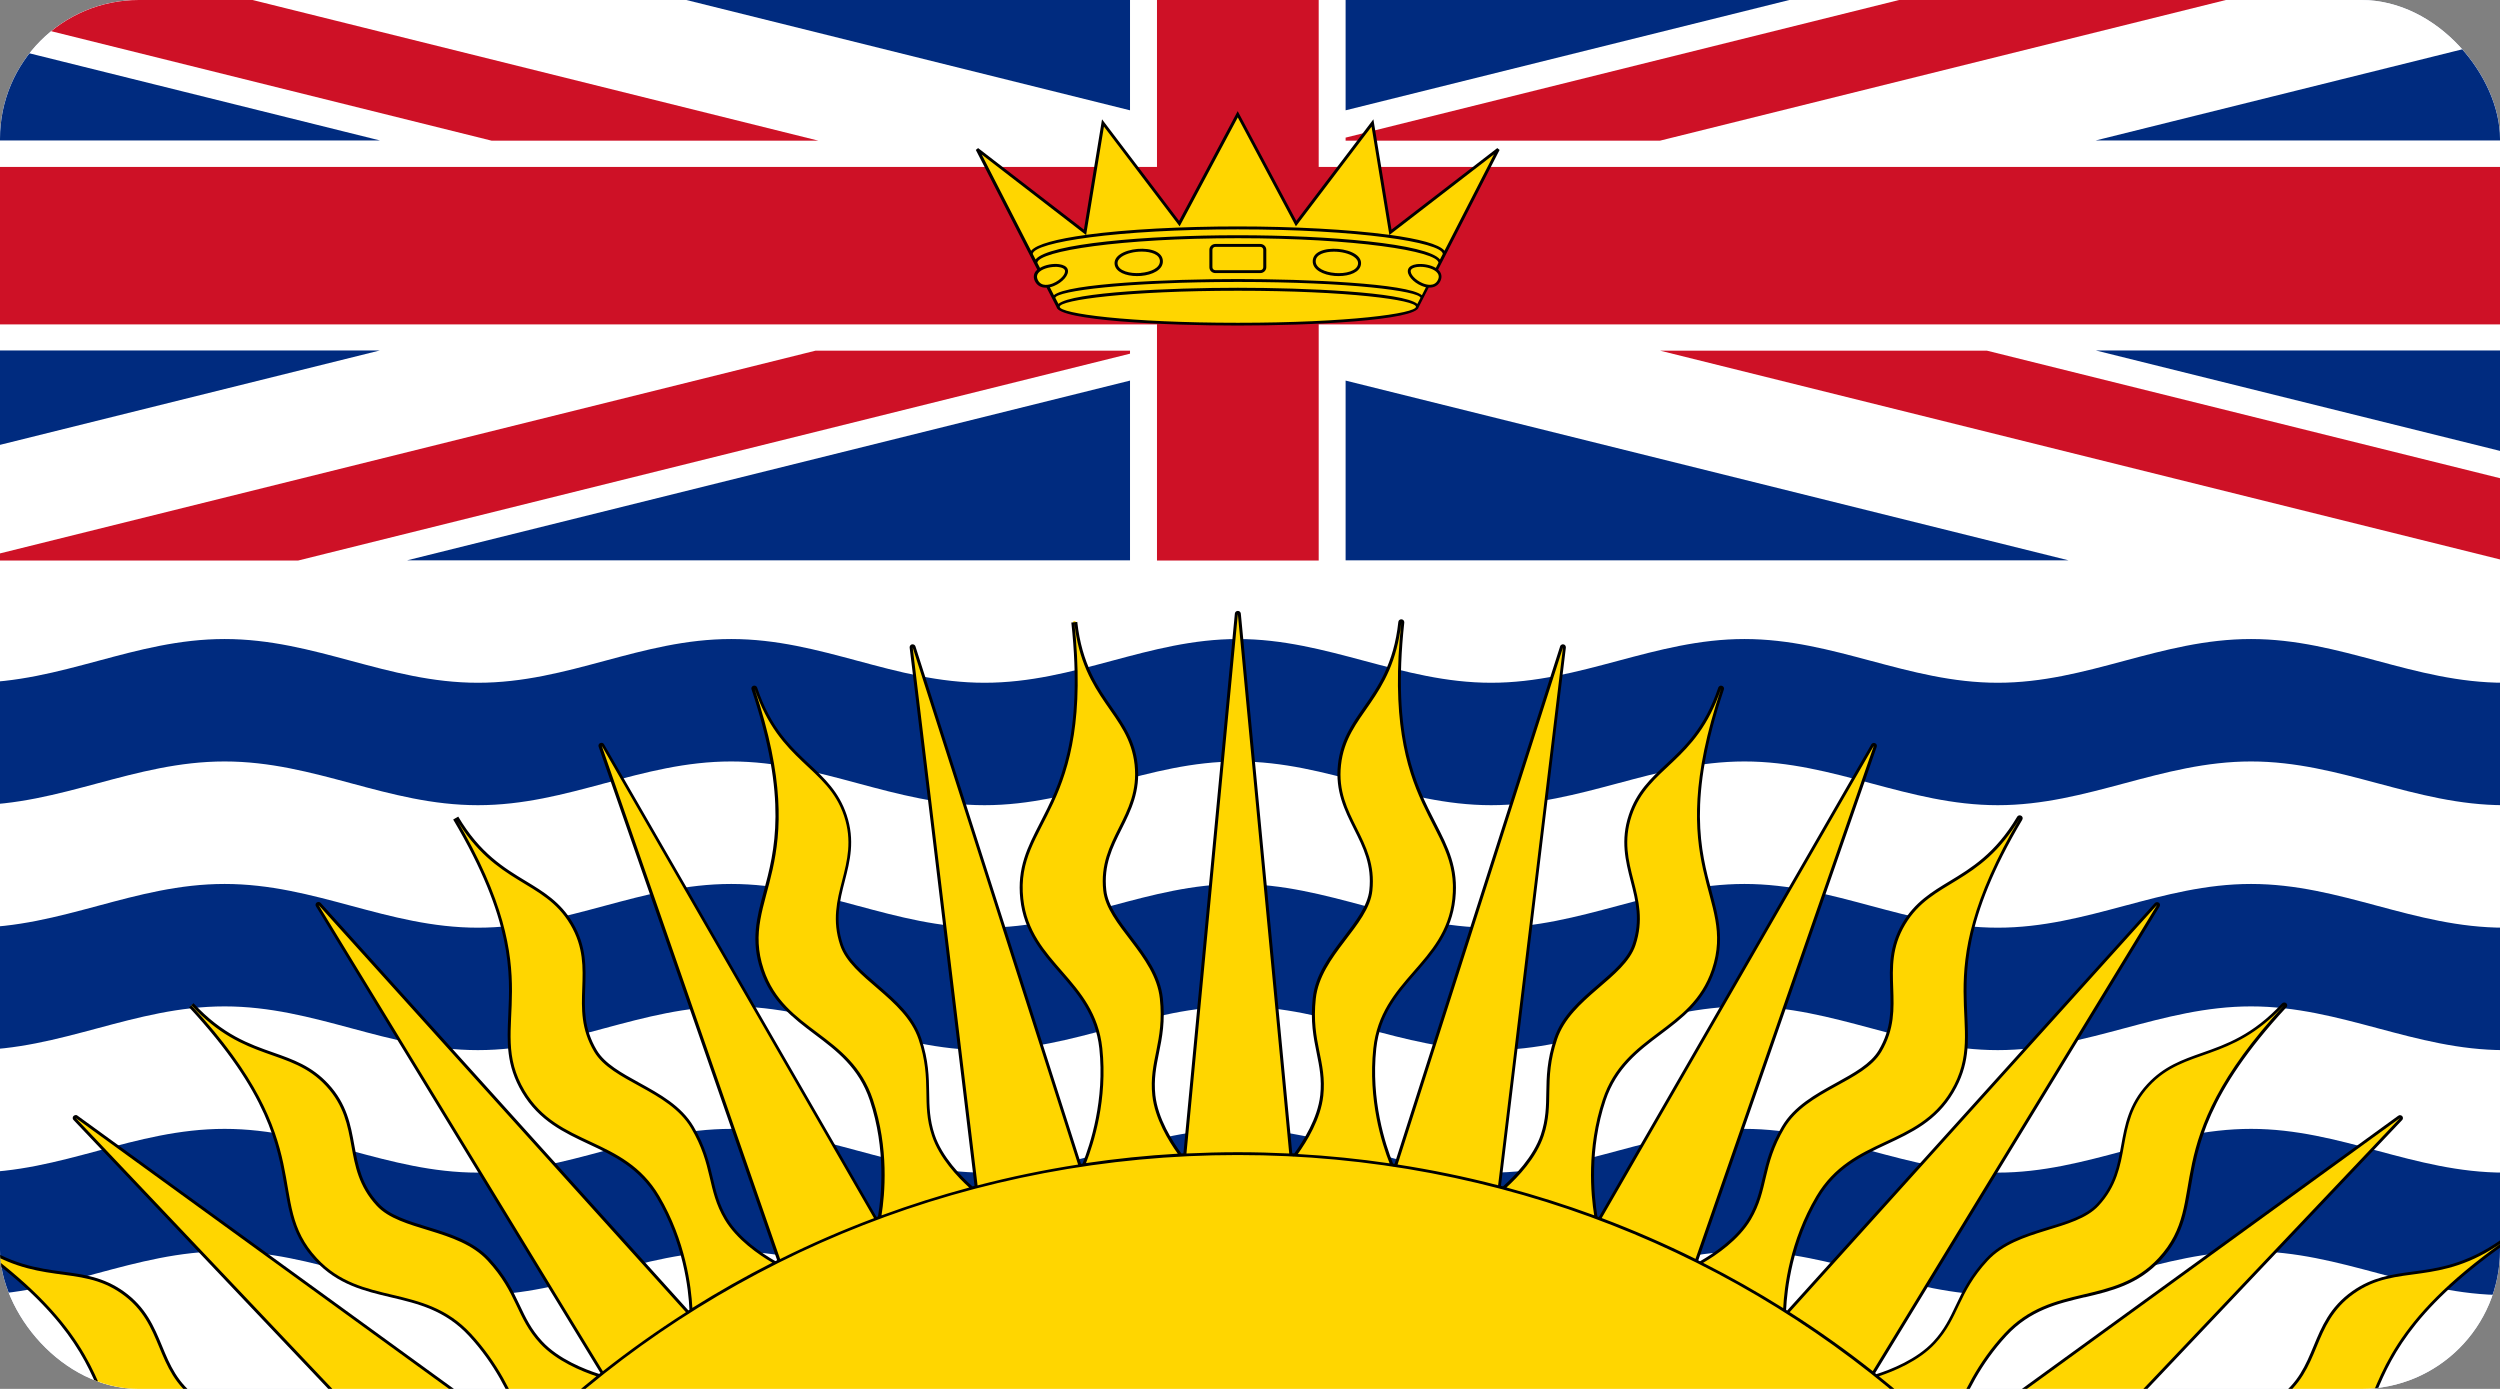 <svg width="144" height="80" viewBox="0 0 144 80" fill="none" xmlns="http://www.w3.org/2000/svg">
<rect x="0" y="0" width="144" height="80" fill="#808080" stroke="none"/>
<g clip-path="url(#clip0_10353_71075)">
<rect width="144" height="80" rx="8" fill="#E8EFFF"/>
<g clip-path="url(#clip1_10353_71075)">
<path d="M144.252 -4H-1.653V81.65H144.252V-4Z" fill="white"/>
<path d="M65.089 6.354V-4H23.444L65.089 6.354Z" fill="#002B7F"/>
<path d="M119.152 -4H77.507V6.354L119.152 -4Z" fill="#002B7F"/>
<path d="M120.713 8.09H144.252V2.238L120.713 8.09Z" fill="#002B7F"/>
<path d="M120.713 20.185L144.252 26.034V20.185H120.713Z" fill="#002B7F"/>
<path d="M77.507 21.922V32.276H119.152L77.507 21.922Z" fill="#002B7F"/>
<path d="M23.444 32.276H65.089V21.922L23.444 32.276Z" fill="#002B7F"/>
<path d="M-1.653 26.034L21.886 20.185H-1.653V26.034Z" fill="#002B7F"/>
<path d="M-1.653 8.09H21.886L-1.653 2.238V8.09Z" fill="#002B7F"/>
<path d="M75.957 -3.988H66.642V9.617H-1.653V18.686H66.642V32.287H75.957V18.686H144.252V9.617H75.957V-3.988Z" fill="#CE1126"/>
<path d="M-1.653 32.287H17.17L65.089 20.372V20.197H46.982L-1.653 32.287Z" fill="#CE1126"/>
<path d="M47.138 8.102L-1.54 -4H-1.653V0.653L28.315 8.102H47.138Z" fill="#CE1126"/>
<path d="M125.472 -4L77.507 7.927V8.102H95.617L144.252 -3.988L144.252 -4H125.472Z" fill="#CE1126"/>
<path d="M95.617 20.197L144.252 32.287V27.607L114.44 20.197H95.617Z" fill="#CE1126"/>
<path d="M71.3 6.58L74.664 12.876L79.06 7.082L80.096 13.379L86.303 8.593L82.752 15.512C82.752 15.512 83.036 15.769 82.907 16.139C82.779 16.509 82.249 16.494 82.249 16.494L81.65 17.658C81.65 18.215 77.016 18.666 71.303 18.666C65.591 18.666 60.957 18.215 60.957 17.658L60.358 16.494C60.358 16.494 59.867 16.529 59.703 16.163C59.544 15.797 59.863 15.532 59.863 15.532L56.3 8.589L62.507 13.375L63.543 7.078L67.939 12.872L71.303 6.576L71.3 6.58Z" fill="#FFD600"/>
<path d="M72.592 14.052H70.007C69.816 14.052 69.66 14.204 69.66 14.387V15.395C69.66 15.582 69.816 15.73 70.007 15.73H72.592C72.783 15.73 72.939 15.578 72.939 15.395V14.387C72.939 14.2 72.783 14.052 72.592 14.052ZM72.764 15.395C72.764 15.489 72.686 15.563 72.592 15.563H70.007C69.913 15.563 69.835 15.489 69.835 15.395V14.387C69.835 14.293 69.913 14.219 70.007 14.219H72.592C72.686 14.219 72.764 14.293 72.764 14.387V15.395Z" fill="black"/>
<path d="M78.087 14.652C77.584 14.305 76.584 14.22 76.031 14.477C75.77 14.597 75.626 14.784 75.614 15.018C75.583 15.547 76.225 15.839 76.876 15.894C76.95 15.902 77.028 15.902 77.105 15.902C77.74 15.902 78.34 15.684 78.394 15.216C78.418 15.002 78.312 14.808 78.087 14.652ZM76.891 15.723C76.323 15.676 75.762 15.442 75.785 15.026C75.797 14.854 75.902 14.722 76.105 14.628C76.299 14.539 76.56 14.496 76.833 14.496C77.257 14.496 77.709 14.601 77.985 14.792C78.161 14.913 78.239 15.049 78.223 15.201C78.176 15.61 77.503 15.777 76.891 15.726V15.723Z" fill="black"/>
<path d="M82.837 15.532L86.377 8.636L86.244 8.53L80.15 13.226L79.107 6.872L74.668 12.72L71.292 6.401L67.916 12.72L63.477 6.872L62.433 13.226L56.339 8.53L56.207 8.636L59.746 15.532C59.711 15.563 59.68 15.594 59.653 15.629C59.528 15.796 59.513 15.991 59.61 16.194C59.731 16.443 59.953 16.571 60.237 16.571H60.284L60.856 17.685C60.977 18.468 67.133 18.752 71.288 18.752C75.443 18.752 81.599 18.468 81.72 17.685L82.292 16.567H82.339C82.623 16.567 82.845 16.439 82.966 16.19C83.063 15.987 83.047 15.793 82.923 15.625C82.896 15.59 82.865 15.559 82.829 15.528L82.837 15.532ZM71.296 13.55C65.988 13.55 60.373 14.037 59.649 14.944L59.486 14.624C59.552 13.951 64.38 13.211 71.296 13.211C78.211 13.211 83.04 13.955 83.106 14.624L82.942 14.944C82.218 14.037 76.603 13.55 71.296 13.55ZM86.05 8.896L83.203 14.441C82.896 14.06 81.712 13.756 80.041 13.526L86.05 8.893V8.896ZM63.59 7.296L67.947 13.036L71.296 6.763L74.644 13.036L79.002 7.296L80.026 13.526C77.701 13.211 74.446 13.043 71.292 13.043C68.138 13.043 64.882 13.207 62.562 13.526L63.586 7.296H63.59ZM62.554 13.53C60.883 13.76 59.7 14.064 59.392 14.445L56.546 8.9L62.554 13.534V13.53ZM59.778 16.124C59.707 15.976 59.715 15.847 59.805 15.73C59.98 15.501 60.428 15.372 60.798 15.372C60.86 15.372 60.922 15.372 60.981 15.384C61.172 15.407 61.3 15.473 61.335 15.559C61.417 15.765 61.078 16.143 60.654 16.318C60.459 16.4 59.984 16.54 59.781 16.128L59.778 16.124ZM81.634 17.502C80.84 16.825 75.19 16.575 71.3 16.575C67.41 16.575 61.76 16.825 60.965 17.502L60.786 17.152C60.868 16.766 64.851 16.24 71.303 16.24C77.756 16.24 81.735 16.766 81.821 17.152L81.642 17.502H81.634ZM71.3 18.592C64.941 18.592 61.039 18.055 61.039 17.669C61.039 17.284 64.945 16.747 71.3 16.747C77.654 16.747 81.56 17.284 81.56 17.669C81.56 18.055 77.654 18.592 71.3 18.592ZM81.895 17C81.085 16.322 75.291 16.073 71.3 16.073C67.308 16.073 61.514 16.322 60.704 17L60.474 16.548C60.552 16.532 60.634 16.505 60.716 16.47C61.187 16.276 61.623 15.828 61.495 15.497C61.436 15.349 61.261 15.251 61.004 15.216C60.661 15.17 60.21 15.244 59.902 15.431L59.75 15.134C59.816 14.465 64.54 13.721 71.303 13.721C78.067 13.721 82.79 14.465 82.857 15.134L82.705 15.431C82.397 15.248 81.945 15.174 81.603 15.216C81.342 15.251 81.171 15.349 81.112 15.497C80.984 15.828 81.416 16.276 81.891 16.47C81.973 16.505 82.055 16.529 82.132 16.548L81.903 17H81.895ZM82.822 16.124C82.623 16.54 82.148 16.396 81.949 16.314C81.525 16.139 81.186 15.761 81.268 15.555C81.303 15.469 81.431 15.407 81.622 15.38C81.681 15.372 81.739 15.368 81.805 15.368C82.175 15.368 82.627 15.497 82.798 15.726C82.888 15.843 82.896 15.972 82.826 16.12L82.822 16.124Z" fill="black"/>
<path d="M66.565 14.477C66.012 14.22 65.015 14.305 64.509 14.652C64.283 14.808 64.178 15.002 64.201 15.216C64.255 15.68 64.859 15.902 65.49 15.902C65.564 15.902 65.642 15.902 65.72 15.894C66.37 15.839 67.012 15.547 66.981 15.018C66.97 14.784 66.822 14.601 66.565 14.477ZM65.704 15.723C65.097 15.773 64.419 15.606 64.372 15.197C64.357 15.045 64.435 14.909 64.61 14.788C64.886 14.597 65.338 14.492 65.763 14.492C66.035 14.492 66.296 14.535 66.491 14.624C66.693 14.718 66.798 14.854 66.81 15.022C66.833 15.438 66.273 15.672 65.704 15.719V15.723Z" fill="black"/>
<path d="M129.661 36.808C124.436 36.808 120.246 39.327 115.071 39.327C109.896 39.327 105.656 36.808 100.481 36.808C95.305 36.808 91.065 39.327 85.89 39.327C80.715 39.327 76.475 36.808 71.3 36.808C66.125 36.808 61.935 39.327 56.709 39.327C51.483 39.327 47.344 36.808 42.119 36.808C36.893 36.808 32.754 39.327 27.528 39.327C22.303 39.327 18.163 36.808 12.938 36.808C7.712 36.808 3.573 39.327 -1.653 39.327V46.379C3.522 46.379 7.712 43.86 12.938 43.86C18.163 43.86 22.303 46.379 27.528 46.379C32.754 46.379 36.893 43.86 42.119 43.86C47.344 43.86 51.483 46.379 56.709 46.379C61.935 46.379 66.074 43.86 71.3 43.86C76.525 43.86 80.715 46.379 85.89 46.379C91.065 46.379 95.305 43.86 100.481 43.86C105.656 43.86 109.896 46.379 115.071 46.379C120.246 46.379 124.486 43.86 129.661 43.86C134.836 43.86 139.077 46.379 144.252 46.379V39.327C139.026 39.327 134.836 36.808 129.661 36.808Z" fill="#002B7F"/>
<path d="M115.071 53.435C109.845 53.435 105.656 50.916 100.481 50.916C95.305 50.916 91.065 53.435 85.89 53.435C80.715 53.435 76.475 50.916 71.3 50.916C66.125 50.916 61.935 53.435 56.709 53.435C51.483 53.435 47.344 50.916 42.119 50.916C36.893 50.916 32.754 53.435 27.528 53.435C22.303 53.435 18.163 50.916 12.938 50.916C7.712 50.916 3.573 53.435 -1.653 53.435V60.487C3.522 60.487 7.712 57.968 12.938 57.968C18.163 57.968 22.303 60.487 27.528 60.487C32.754 60.487 36.893 57.968 42.119 57.968C47.344 57.968 51.483 60.487 56.709 60.487C61.935 60.487 66.074 57.968 71.3 57.968C76.525 57.968 80.715 60.487 85.89 60.487C91.065 60.487 95.305 57.968 100.481 57.968C105.656 57.968 109.896 60.487 115.071 60.487C120.246 60.487 124.486 57.968 129.661 57.968C134.836 57.968 139.077 60.487 144.252 60.487V53.435C139.026 53.435 134.836 50.916 129.661 50.916C124.486 50.916 120.246 53.435 115.071 53.435Z" fill="#002B7F"/>
<path d="M115.071 67.543C109.845 67.543 105.656 65.023 100.481 65.023C95.305 65.023 91.065 67.543 85.89 67.543C80.715 67.543 76.475 65.023 71.3 65.023C66.125 65.023 61.935 67.543 56.709 67.543C51.483 67.543 47.344 65.023 42.119 65.023C36.893 65.023 32.754 67.543 27.528 67.543C22.303 67.543 18.163 65.023 12.938 65.023C7.712 65.023 3.573 67.543 -1.653 67.543V74.595C3.522 74.595 7.712 72.075 12.938 72.075C18.163 72.075 22.303 74.595 27.528 74.595C32.754 74.595 36.893 72.075 42.119 72.075C47.344 72.075 51.483 74.595 56.709 74.595C61.935 74.595 66.074 72.075 71.3 72.075C76.525 72.075 80.715 74.595 85.89 74.595C91.065 74.595 95.305 72.075 100.481 72.075C105.656 72.075 109.896 74.595 115.071 74.595C120.246 74.595 124.486 72.075 129.661 72.075C134.836 72.075 139.077 74.595 144.252 74.595V67.543C139.026 67.543 134.836 65.023 129.661 65.023C124.486 65.023 120.246 67.543 115.071 67.543Z" fill="#002B7F"/>
<path d="M138.302 64.342L138.24 64.315L138.189 64.33L114.327 81.65H122.01L138.302 64.455V64.342Z" fill="#FFD600"/>
<path d="M136.589 80.681C137.512 78.391 138.656 75.541 144.225 71.604L144.123 71.468C142.079 72.916 140.436 73.135 138.987 73.329C137.796 73.489 136.67 73.641 135.53 74.447C134.26 75.346 133.793 76.472 133.341 77.558C132.878 78.676 132.442 79.727 131.211 80.599C130.444 81.14 129.334 81.246 128.158 81.355C127.461 81.421 126.745 81.487 126.06 81.65H136.18C136.32 81.339 136.449 81.016 136.585 80.681H136.589Z" fill="#FFD600"/>
<path d="M4.359 64.315L4.293 64.342L4.297 64.455L20.589 81.65H28.272L4.41 64.33L4.359 64.315Z" fill="#FFD600"/>
<path d="M11.384 80.599C10.153 79.731 9.717 78.676 9.254 77.558C8.802 76.468 8.335 75.342 7.066 74.447C5.925 73.641 4.799 73.489 3.608 73.329C2.159 73.135 0.52 72.913 -1.528 71.468L-1.629 71.604C3.939 75.545 5.084 78.391 6.007 80.681C6.143 81.016 6.271 81.339 6.411 81.65H16.536C15.85 81.491 15.138 81.421 14.437 81.355C13.261 81.246 12.151 81.14 11.384 80.599Z" fill="#FFD600"/>
<path d="M120.059 74.645C121.562 74.291 123.112 73.921 124.401 72.531C125.627 71.203 125.849 69.902 126.106 68.391C126.519 65.966 127.033 62.948 131.636 57.968L131.507 57.855C129.813 59.685 128.256 60.234 126.881 60.717C125.752 61.114 124.681 61.492 123.739 62.512C122.687 63.649 122.473 64.844 122.263 66.001C122.049 67.184 121.846 68.306 120.83 69.404C120.195 70.089 119.132 70.416 118.003 70.763C116.706 71.16 115.363 71.569 114.44 72.57C113.521 73.563 113.116 74.415 112.723 75.245C112.38 75.965 112.057 76.647 111.415 77.34C110.445 78.387 108.884 78.987 108.078 79.244C107.949 79.283 107.902 79.1 107.902 79.1L124.315 52.177C124.339 52.138 124.327 52.092 124.292 52.068L124.241 52.053L124.175 52.08L102.973 75.584C102.973 75.584 102.778 75.623 102.786 75.506C102.832 74.388 103.117 71.604 104.69 68.948C105.722 67.208 107.209 66.511 108.646 65.837C110.04 65.187 111.481 64.513 112.443 62.889C113.358 61.343 113.295 60.023 113.225 58.493C113.112 56.036 112.968 52.979 116.407 47.178L116.259 47.092C114.993 49.226 113.587 50.075 112.345 50.826C111.325 51.445 110.359 52.029 109.655 53.217C108.872 54.541 108.915 55.752 108.958 56.928C109 58.131 109.043 59.268 108.284 60.549C107.809 61.347 106.839 61.885 105.807 62.449C104.624 63.1 103.397 63.773 102.708 64.938C102.023 66.094 101.808 67.013 101.598 67.901C101.419 68.676 101.248 69.404 100.765 70.214C100.044 71.425 98.658 72.328 97.918 72.745C97.798 72.815 97.728 72.585 97.728 72.585L108.015 42.992C108.031 42.949 108.007 42.906 107.969 42.886L107.933 42.879L107.859 42.921L92.151 70.179C92.151 70.179 91.953 70.272 91.933 70.148C91.739 69.03 91.431 66.269 92.401 63.368C93.039 61.456 94.344 60.475 95.605 59.525C96.828 58.606 98.094 57.656 98.689 55.873C99.254 54.175 98.915 52.898 98.518 51.414C97.883 49.035 97.089 46.072 99.215 39.701C99.231 39.658 99.203 39.612 99.16 39.596H99.133C99.098 39.592 99.063 39.615 99.052 39.651C98.269 41.991 97.077 43.108 96.022 44.097C95.154 44.907 94.336 45.674 93.9 46.979C93.413 48.431 93.717 49.611 94.009 50.748C94.309 51.916 94.589 53.018 94.122 54.424C93.83 55.304 92.993 56.02 92.109 56.784C91.088 57.66 90.033 58.567 89.609 59.848C89.184 61.118 89.173 62.06 89.157 62.971C89.145 63.766 89.134 64.513 88.838 65.401C88.398 66.713 87.257 67.866 86.618 68.43C86.505 68.532 86.365 68.384 86.365 68.384L90.115 37.303C90.119 37.26 90.092 37.221 90.049 37.209H90.029C89.99 37.209 89.959 37.228 89.948 37.267L80.392 67.141C80.392 67.141 80.228 67.239 80.178 67.118C79.749 66.063 78.862 63.427 79.189 60.397C79.403 58.396 80.474 57.173 81.505 55.989C82.506 54.845 83.538 53.657 83.741 51.792C83.931 50.016 83.324 48.836 82.619 47.466C81.49 45.266 80.08 42.532 80.801 35.866L80.629 35.85C80.365 38.299 79.434 39.635 78.616 40.811C77.943 41.781 77.304 42.696 77.156 44.062C76.993 45.581 77.538 46.671 78.067 47.727C78.609 48.809 79.123 49.829 78.963 51.301C78.865 52.22 78.2 53.092 77.495 54.015C76.685 55.078 75.848 56.18 75.704 57.52C75.559 58.847 75.746 59.77 75.93 60.666C76.089 61.445 76.237 62.181 76.136 63.107C75.984 64.501 75.088 65.88 74.59 66.554C74.508 66.663 74.356 66.534 74.356 66.534L71.385 35.367C71.381 35.324 71.342 35.289 71.3 35.289C71.257 35.289 71.218 35.321 71.214 35.367L68.247 66.519C68.247 66.519 68.072 66.635 67.978 66.503C67.472 65.814 66.615 64.47 66.467 63.104C66.366 62.177 66.518 61.441 66.674 60.662C66.857 59.77 67.043 58.844 66.9 57.516C66.755 56.176 65.918 55.078 65.108 54.011C64.403 53.088 63.742 52.216 63.64 51.297C63.481 49.825 63.995 48.805 64.536 47.723C65.065 46.667 65.611 45.577 65.447 44.059C65.299 42.692 64.66 41.777 63.987 40.807C63.165 39.627 62.235 38.292 61.974 35.846C61.97 35.803 61.931 35.772 61.888 35.772H61.88C61.834 35.776 61.798 35.819 61.802 35.866C62.523 42.528 61.113 45.266 59.984 47.466C59.279 48.832 58.672 50.016 58.862 51.792C59.065 53.657 60.097 54.841 61.098 55.989C62.129 57.173 63.196 58.396 63.414 60.397C63.738 63.396 62.869 66.008 62.437 67.087C62.383 67.219 62.211 67.145 62.211 67.145L52.656 37.271C52.644 37.236 52.609 37.213 52.574 37.213H52.554C52.511 37.225 52.48 37.264 52.488 37.306L56.234 68.341C56.234 68.341 56.098 68.532 55.981 68.427C55.342 67.858 54.205 66.709 53.765 65.401C53.469 64.513 53.458 63.762 53.446 62.971C53.434 62.06 53.419 61.118 52.994 59.848C52.566 58.567 51.515 57.66 50.494 56.784C49.611 56.02 48.773 55.304 48.481 54.424C48.01 53.018 48.294 51.913 48.594 50.744C48.886 49.603 49.186 48.427 48.703 46.975C48.267 45.67 47.449 44.903 46.581 44.093C45.526 43.108 44.334 41.991 43.552 39.647L43.388 39.697C45.514 46.072 44.724 49.031 44.085 51.41C43.688 52.89 43.345 54.171 43.914 55.869C44.51 57.652 45.775 58.602 46.998 59.521C48.259 60.471 49.568 61.453 50.202 63.364C51.156 66.223 50.868 68.952 50.678 70.097C50.654 70.241 50.463 70.198 50.463 70.198L34.744 42.917L34.67 42.875L34.635 42.883C34.596 42.902 34.572 42.945 34.588 42.988L44.887 72.612C44.887 72.612 44.79 72.803 44.657 72.725C43.914 72.301 42.551 71.405 41.838 70.21C41.359 69.4 41.188 68.672 41.005 67.897C40.799 67.009 40.584 66.09 39.895 64.934C39.206 63.769 37.979 63.096 36.796 62.446C35.768 61.881 34.794 61.347 34.323 60.545C33.564 59.264 33.603 58.127 33.649 56.924C33.692 55.752 33.735 54.537 32.952 53.213C32.248 52.025 31.282 51.441 30.262 50.822C29.02 50.071 27.614 49.218 26.348 47.088L26.2 47.174C29.643 52.975 29.498 56.032 29.382 58.489C29.312 60.02 29.249 61.34 30.164 62.886C31.126 64.509 32.567 65.183 33.961 65.833C35.398 66.507 36.885 67.2 37.917 68.944C39.49 71.596 39.775 74.373 39.821 75.494C39.825 75.615 39.646 75.591 39.646 75.591L18.432 52.076L18.366 52.049L18.315 52.064C18.28 52.092 18.268 52.138 18.292 52.173L34.701 79.08C34.701 79.08 34.654 79.275 34.518 79.232C33.704 78.971 32.158 78.372 31.196 77.332C30.554 76.639 30.231 75.957 29.888 75.237C29.495 74.412 29.09 73.555 28.171 72.562C27.244 71.561 25.904 71.152 24.608 70.755C23.482 70.409 22.416 70.085 21.781 69.396C20.765 68.298 20.562 67.177 20.348 65.993C20.137 64.836 19.923 63.641 18.872 62.504C17.93 61.484 16.859 61.11 15.73 60.709C14.355 60.226 12.797 59.677 11.104 57.847L10.975 57.96C15.578 62.94 16.092 65.958 16.505 68.384C16.762 69.894 16.983 71.199 18.21 72.523C19.499 73.917 21.053 74.283 22.552 74.637C24.102 75.003 25.706 75.385 27.084 76.876C28.587 78.5 29.46 80.303 29.95 81.639H112.672C113.163 80.303 114.035 78.5 115.538 76.876C116.921 75.381 118.525 75.003 120.075 74.637L120.059 74.645Z" fill="#FFD600"/>
<path d="M138.411 64.4C138.411 64.307 138.333 64.233 138.24 64.233H138.216L138.135 64.268L114.203 81.639C114.249 81.639 114.296 81.631 114.343 81.631C114.393 81.631 114.44 81.635 114.491 81.639L138.24 64.4L121.878 81.666C121.94 81.666 121.998 81.658 122.061 81.658H122.119L138.36 64.521C138.392 64.49 138.411 64.447 138.411 64.4Z" fill="black"/>
<path d="M120.079 74.727C121.593 74.369 123.159 73.999 124.463 72.585C125.705 71.242 125.931 69.926 126.188 68.403C126.597 65.989 127.111 62.983 131.694 58.026C131.725 57.995 131.745 57.956 131.745 57.909C131.745 57.816 131.667 57.742 131.573 57.742C131.523 57.742 131.476 57.765 131.445 57.796C129.767 59.611 128.221 60.156 126.854 60.635C125.713 61.036 124.634 61.414 123.677 62.45C122.61 63.602 122.392 64.809 122.181 65.977C121.971 67.15 121.769 68.259 120.768 69.342C120.149 70.011 119.097 70.335 117.98 70.673C116.671 71.075 115.316 71.487 114.378 72.507C113.451 73.508 113.042 74.369 112.649 75.202C112.31 75.915 111.991 76.592 111.356 77.278C110.41 78.302 108.887 78.894 108.081 79.15L108.007 79.092L124.389 52.224L124.42 52.131C124.42 52.037 124.342 51.963 124.249 51.963H124.241L124.163 51.983L124.12 52.014L124.117 52.018L102.941 75.486L102.879 75.447C102.934 74.303 103.23 71.581 104.768 68.984C105.788 67.262 107.26 66.573 108.689 65.907C110.095 65.249 111.547 64.572 112.52 62.925C113.451 61.359 113.389 60.028 113.315 58.486C113.202 56.04 113.058 52.999 116.481 47.224L116.508 47.131C116.508 47.037 116.43 46.963 116.337 46.963C116.27 46.963 116.216 46.998 116.185 47.049C114.931 49.16 113.533 50.008 112.302 50.752C111.271 51.375 110.297 51.963 109.584 53.17C108.786 54.514 108.833 55.74 108.876 56.924C108.919 58.116 108.958 59.237 108.21 60.499C107.747 61.277 106.785 61.807 105.768 62.368C104.573 63.026 103.339 63.703 102.638 64.891C101.945 66.059 101.73 66.982 101.52 67.878C101.341 68.645 101.17 69.369 100.699 70.167C100.002 71.343 98.662 72.223 97.922 72.648L97.821 72.597L108.097 43.027L108.109 42.961C108.109 42.871 108.035 42.797 107.941 42.793H107.914L107.84 42.82L107.797 42.859L107.785 42.879L92.097 70.101L92.011 70.07C91.82 68.925 91.536 66.219 92.482 63.384C93.113 61.495 94.406 60.522 95.66 59.58C96.894 58.653 98.168 57.695 98.771 55.884C99.344 54.163 99.001 52.874 98.6 51.379C97.965 49.012 97.178 46.064 99.293 39.725L99.305 39.662C99.305 39.573 99.231 39.499 99.141 39.495H99.102L99.036 39.522L98.985 39.577L98.97 39.608C98.195 41.929 97.011 43.038 95.964 44.016C95.087 44.834 94.262 45.608 93.822 46.932C93.327 48.408 93.635 49.6 93.927 50.748C94.223 51.905 94.503 52.995 94.04 54.381C93.756 55.238 92.926 55.951 92.05 56.702C91.022 57.586 89.959 58.501 89.523 59.802C89.095 61.083 89.083 62.033 89.067 62.948C89.056 63.734 89.044 64.478 88.752 65.354C88.324 66.639 87.21 67.769 86.575 68.333C86.536 68.322 86.498 68.31 86.455 68.302L90.193 37.31V37.279C90.193 37.19 90.123 37.112 90.029 37.112H89.994L89.92 37.147L89.877 37.194L89.862 37.233L80.329 67.037H80.345C80.31 67.037 80.275 67.029 80.24 67.025C79.808 65.946 78.955 63.361 79.274 60.39C79.489 58.415 80.548 57.2 81.572 56.029C82.58 54.872 83.624 53.676 83.826 51.784C84.021 49.985 83.406 48.794 82.697 47.411C81.572 45.223 80.17 42.501 80.886 35.87V35.839C80.886 35.745 80.812 35.671 80.715 35.671C80.626 35.671 80.552 35.737 80.544 35.823C80.283 38.249 79.36 39.577 78.542 40.745C77.861 41.722 77.218 42.645 77.066 44.031C76.899 45.573 77.452 46.675 77.985 47.742C78.523 48.813 79.029 49.825 78.873 51.27C78.776 52.166 78.118 53.03 77.421 53.945C76.603 55.02 75.758 56.13 75.614 57.489C75.47 58.828 75.657 59.759 75.84 60.658C75.996 61.429 76.144 62.161 76.046 63.076C75.902 64.424 75.049 65.755 74.551 66.437C74.512 66.437 74.473 66.433 74.434 66.429L71.471 35.34C71.463 35.255 71.389 35.188 71.3 35.188C71.21 35.188 71.136 35.255 71.128 35.34L68.165 66.429C68.126 66.429 68.083 66.433 68.044 66.437C67.546 65.755 66.693 64.428 66.549 63.08C66.452 62.165 66.6 61.433 66.755 60.662C66.938 59.763 67.125 58.832 66.981 57.493C66.833 56.13 65.988 55.02 65.174 53.949C64.477 53.034 63.819 52.17 63.722 51.274C63.566 49.825 64.073 48.817 64.61 47.746C65.143 46.679 65.696 45.577 65.529 44.035C65.381 42.649 64.734 41.726 64.053 40.749C63.239 39.581 62.316 38.253 62.051 35.823L61.88 35.842C62.363 40.328 65.03 41.064 65.354 44.055C65.677 47.045 63.224 48.303 63.547 51.294C63.761 53.287 66.537 55.02 66.806 57.512C67.075 60.004 66.16 61.106 66.374 63.1C66.518 64.435 67.32 65.736 67.838 66.452C66.062 66.554 64.298 66.737 62.554 66.994C63.002 65.853 63.808 63.31 63.492 60.374C63.06 56.387 59.345 55.507 58.94 51.769C58.458 47.283 63.064 46.812 61.88 35.842L61.709 35.858C62.425 42.497 61.024 45.223 59.898 47.411C59.19 48.79 58.574 49.985 58.769 51.784C58.971 53.676 60.015 54.872 61.024 56.029C62.048 57.204 63.107 58.415 63.321 60.39C63.64 63.361 62.788 65.946 62.355 67.021L62.266 67.037L52.73 37.229C52.706 37.159 52.64 37.112 52.566 37.112H52.531C52.445 37.135 52.387 37.213 52.395 37.299L56.133 68.306C56.094 68.318 56.055 68.325 56.012 68.337C55.377 67.772 54.264 66.643 53.835 65.358C53.543 64.482 53.532 63.738 53.52 62.952C53.504 62.037 53.493 61.087 53.064 59.806C52.628 58.505 51.565 57.59 50.537 56.706C49.661 55.951 48.832 55.242 48.547 54.385C48.084 53.003 48.364 51.909 48.66 50.752C48.956 49.603 49.26 48.412 48.766 46.936C48.322 45.612 47.496 44.837 46.624 44.02C45.576 43.038 44.389 41.929 43.614 39.608C43.59 39.538 43.524 39.491 43.45 39.491L43.396 39.499C43.306 39.526 43.256 39.623 43.287 39.709C45.405 46.06 44.618 49.008 43.984 51.375C43.583 52.87 43.24 54.159 43.812 55.88C44.416 57.687 45.693 58.649 46.924 59.576C48.178 60.518 49.47 61.492 50.101 63.38C51.047 66.215 50.767 68.921 50.572 70.066L50.487 70.097L34.794 42.871C34.763 42.816 34.705 42.785 34.642 42.785L34.572 42.801C34.49 42.836 34.452 42.925 34.479 43.007L44.763 72.589L44.661 72.64C43.922 72.219 42.582 71.335 41.885 70.159C41.414 69.361 41.242 68.637 41.063 67.87C40.853 66.974 40.639 66.051 39.946 64.883C39.245 63.699 38.007 63.018 36.815 62.36C35.799 61.799 34.837 61.27 34.374 60.491C33.626 59.229 33.665 58.108 33.708 56.916C33.751 55.733 33.794 54.506 32.999 53.163C32.283 51.955 31.309 51.367 30.281 50.744C29.047 49.997 27.649 49.152 26.395 47.037L26.247 47.123C28.564 51.029 31.305 50.643 32.851 53.248C34.397 55.853 32.68 57.975 34.226 60.577C35.254 62.313 38.513 62.796 39.802 64.965C41.087 67.134 40.713 68.504 41.741 70.241C42.434 71.409 43.719 72.282 44.486 72.729C42.913 73.528 41.375 74.396 39.88 75.334C39.817 74.127 39.494 71.464 37.972 68.89C35.912 65.417 32.15 66.086 30.219 62.831C27.902 58.925 31.913 56.667 26.251 47.119L26.103 47.205C29.53 52.987 29.39 56.032 29.276 58.478C29.206 60.02 29.144 61.351 30.071 62.917C31.048 64.564 32.501 65.241 33.903 65.9C35.328 66.565 36.803 67.255 37.824 68.976C39.366 71.577 39.662 74.299 39.712 75.44L39.65 75.478L18.475 52.01C18.44 51.971 18.393 51.952 18.346 51.952C18.311 51.952 18.276 51.963 18.245 51.983C18.171 52.033 18.152 52.131 18.198 52.205L34.584 79.08L34.51 79.139C33.704 78.882 32.181 78.29 31.235 77.266C30.601 76.581 30.281 75.907 29.942 75.19C29.545 74.357 29.14 73.496 28.213 72.496C27.275 71.48 25.92 71.063 24.612 70.662C23.498 70.319 22.443 70 21.824 69.33C20.823 68.248 20.624 67.142 20.41 65.966C20.2 64.797 19.982 63.59 18.915 62.438C17.957 61.402 16.878 61.024 15.737 60.623C14.371 60.144 12.825 59.599 11.146 57.785L11.018 57.898C14.117 61.25 16.719 60.319 18.786 62.555C20.854 64.79 19.627 67.212 21.695 69.447C23.073 70.938 26.364 70.751 28.085 72.613C29.806 74.474 29.732 75.891 31.111 77.383C32.049 78.395 33.513 78.991 34.354 79.271C33.455 79.996 32.571 80.743 31.71 81.522L31.586 81.635C31.625 81.635 31.663 81.627 31.698 81.627C31.745 81.627 31.792 81.631 31.835 81.635C42.181 72.266 56.043 66.53 71.288 66.53C86.532 66.53 100.387 72.262 110.729 81.623H110.753C110.834 81.623 110.916 81.627 110.994 81.635L110.869 81.522C110.009 80.743 109.125 79.992 108.225 79.271C109.07 78.991 110.535 78.395 111.469 77.383C112.848 75.891 112.77 74.478 114.495 72.613C116.216 70.751 119.506 70.938 120.885 69.447C122.952 67.212 121.726 64.79 123.793 62.555C125.861 60.319 128.462 61.25 131.562 57.898C123.984 66.09 127.426 69.112 124.327 72.465C121.745 75.257 118.206 73.843 115.449 76.822C113.911 78.485 113.034 80.33 112.556 81.647C112.614 81.647 112.676 81.639 112.735 81.639H112.742C113.233 80.315 114.098 78.539 115.577 76.939C116.94 75.463 118.533 75.089 120.067 74.723L120.079 74.727ZM34.724 78.983L18.35 52.131L39.51 75.584C37.863 76.635 36.266 77.768 34.724 78.983ZM44.934 72.519L34.662 42.961L50.343 70.167C48.501 70.86 46.698 71.643 44.938 72.519H44.934ZM50.775 70.004C50.969 68.797 51.215 66.145 50.28 63.337C49.007 59.525 45.183 59.416 43.992 55.842C42.559 51.55 46.967 50.156 43.466 39.67C44.899 43.961 47.664 44.14 48.618 46.998C49.572 49.861 47.442 51.586 48.396 54.447C49.03 56.355 52.114 57.489 52.913 59.872C53.707 62.255 53.049 63.516 53.684 65.424C54.108 66.698 55.167 67.808 55.825 68.403C54.116 68.863 52.434 69.396 50.779 70.004H50.775ZM56.308 68.275L52.57 37.295L62.098 67.079C60.144 67.383 58.212 67.784 56.308 68.279V68.275ZM71.3 66.367C70.311 66.367 69.322 66.394 68.34 66.441L71.3 35.375L74.259 66.441C73.278 66.394 72.289 66.367 71.3 66.367ZM74.757 66.468C75.271 65.751 76.077 64.451 76.222 63.115C76.436 61.122 75.521 60.02 75.789 57.528C76.058 55.035 78.834 53.303 79.048 51.309C79.372 48.319 76.918 47.061 77.242 44.07C77.565 41.08 80.232 40.344 80.715 35.858C79.531 46.823 84.138 47.294 83.655 51.784C83.25 55.522 79.535 56.402 79.103 60.39C78.788 63.33 79.594 65.872 80.041 67.009C78.297 66.752 76.533 66.573 74.757 66.472V66.468ZM80.501 67.076L90.029 37.291L86.291 68.271C84.387 67.776 82.456 67.379 80.501 67.076ZM86.774 68.399C87.432 67.804 88.491 66.694 88.916 65.421C89.55 63.513 88.892 62.251 89.687 59.868C90.481 57.485 93.565 56.352 94.204 54.444C95.157 51.582 93.028 49.857 93.982 46.995C94.936 44.133 97.7 43.953 99.133 39.666C95.633 50.153 100.041 51.547 98.608 55.838C97.416 59.412 93.588 59.521 92.319 63.333C91.38 66.145 91.63 68.797 91.824 70C90.169 69.392 88.483 68.859 86.774 68.399ZM92.257 70.163L107.933 42.957L97.661 72.511C95.901 71.639 94.098 70.853 92.257 70.159V70.163ZM98.101 72.737C98.872 72.289 100.153 71.417 100.847 70.249C101.875 68.512 101.501 67.142 102.786 64.973C104.071 62.804 107.33 62.321 108.362 60.584C109.908 57.979 108.19 55.857 109.736 53.256C111.282 50.651 114.024 51.036 116.34 47.131C110.679 56.679 114.689 58.937 112.373 62.843C110.441 66.098 106.68 65.428 104.62 68.902C103.093 71.476 102.774 74.135 102.712 75.346C101.213 74.408 99.678 73.539 98.105 72.741L98.101 72.737ZM103.086 75.58L124.245 52.127L107.871 78.979C106.329 77.76 104.733 76.627 103.086 75.58Z" fill="black"/>
<path d="M144.174 71.367L144.12 71.374L144.073 71.398C142.044 72.831 140.416 73.053 138.98 73.243C137.776 73.403 136.643 73.559 135.483 74.377C134.194 75.288 133.723 76.425 133.267 77.527C132.808 78.633 132.376 79.676 131.168 80.529C130.421 81.059 129.323 81.16 128.158 81.269C127.356 81.343 126.531 81.425 125.752 81.643C125.849 81.643 125.947 81.65 126.044 81.658C126.102 81.654 126.165 81.65 126.223 81.65C126.282 81.65 126.344 81.654 126.402 81.658C128.166 81.316 130.098 81.491 131.274 80.661C133.773 78.894 133.092 76.277 135.592 74.509C138.092 72.741 140.436 74.178 144.186 71.526C137.734 76.09 137.177 79.252 136.102 81.647C136.164 81.643 136.23 81.639 136.293 81.635C136.425 81.335 136.55 81.023 136.682 80.7C137.597 78.422 138.742 75.584 144.283 71.663C144.33 71.631 144.361 71.581 144.361 71.522C144.361 71.429 144.287 71.355 144.19 71.355L144.174 71.367Z" fill="black"/>
<path d="M4.359 64.229C4.313 64.229 4.266 64.249 4.231 64.284C4.173 64.35 4.173 64.447 4.231 64.509L20.468 81.647C20.511 81.647 20.55 81.639 20.593 81.639C20.628 81.639 20.667 81.643 20.702 81.643L4.356 64.393L28.12 81.639H28.194C28.268 81.635 28.342 81.639 28.416 81.647L4.457 64.256C4.426 64.233 4.391 64.221 4.356 64.221L4.359 64.229Z" fill="black"/>
<path d="M16.407 68.403C16.664 69.926 16.89 71.242 18.132 72.585C19.437 73.999 21.006 74.369 22.517 74.727C24.055 75.089 25.643 75.467 27.006 76.943C28.49 78.547 29.354 80.327 29.845 81.654C29.904 81.65 29.966 81.647 30.024 81.647C29.545 80.334 28.669 78.493 27.135 76.834C24.378 73.855 20.842 75.272 18.257 72.476C15.157 69.124 18.599 66.106 11.022 57.909L10.893 58.022C15.48 62.983 15.991 65.989 16.403 68.403H16.407Z" fill="black"/>
<path d="M5.929 80.712C6.057 81.035 6.186 81.343 6.318 81.643H6.326C6.388 81.643 6.45 81.647 6.513 81.65C5.438 79.256 4.877 76.098 -1.571 71.534L-1.672 71.67C3.877 75.595 5.017 78.43 5.933 80.712H5.929Z" fill="black"/>
<path d="M11.435 80.533C10.224 79.676 9.791 78.633 9.336 77.531C8.88 76.433 8.409 75.296 7.12 74.38C5.964 73.563 4.827 73.407 3.623 73.247C2.187 73.053 0.555 72.835 -1.474 71.402L-1.575 71.538C2.171 74.19 4.519 72.753 7.015 74.521C9.515 76.289 8.834 78.905 11.333 80.673C12.509 81.506 14.437 81.327 16.201 81.67C16.341 81.65 16.485 81.635 16.625 81.635C16.695 81.635 16.762 81.643 16.828 81.647C16.057 81.432 15.239 81.355 14.441 81.281C13.277 81.171 12.178 81.07 11.431 80.541L11.435 80.533Z" fill="black"/>
</g>
</g>
<defs>
<clipPath id="clip0_10353_71075">
<rect width="144" height="80" rx="8" fill="white"/>
</clipPath>
<clipPath id="clip1_10353_71075">
<rect width="146" height="84" fill="white" transform="translate(-2 -4)"/>
</clipPath>
</defs>
</svg>
